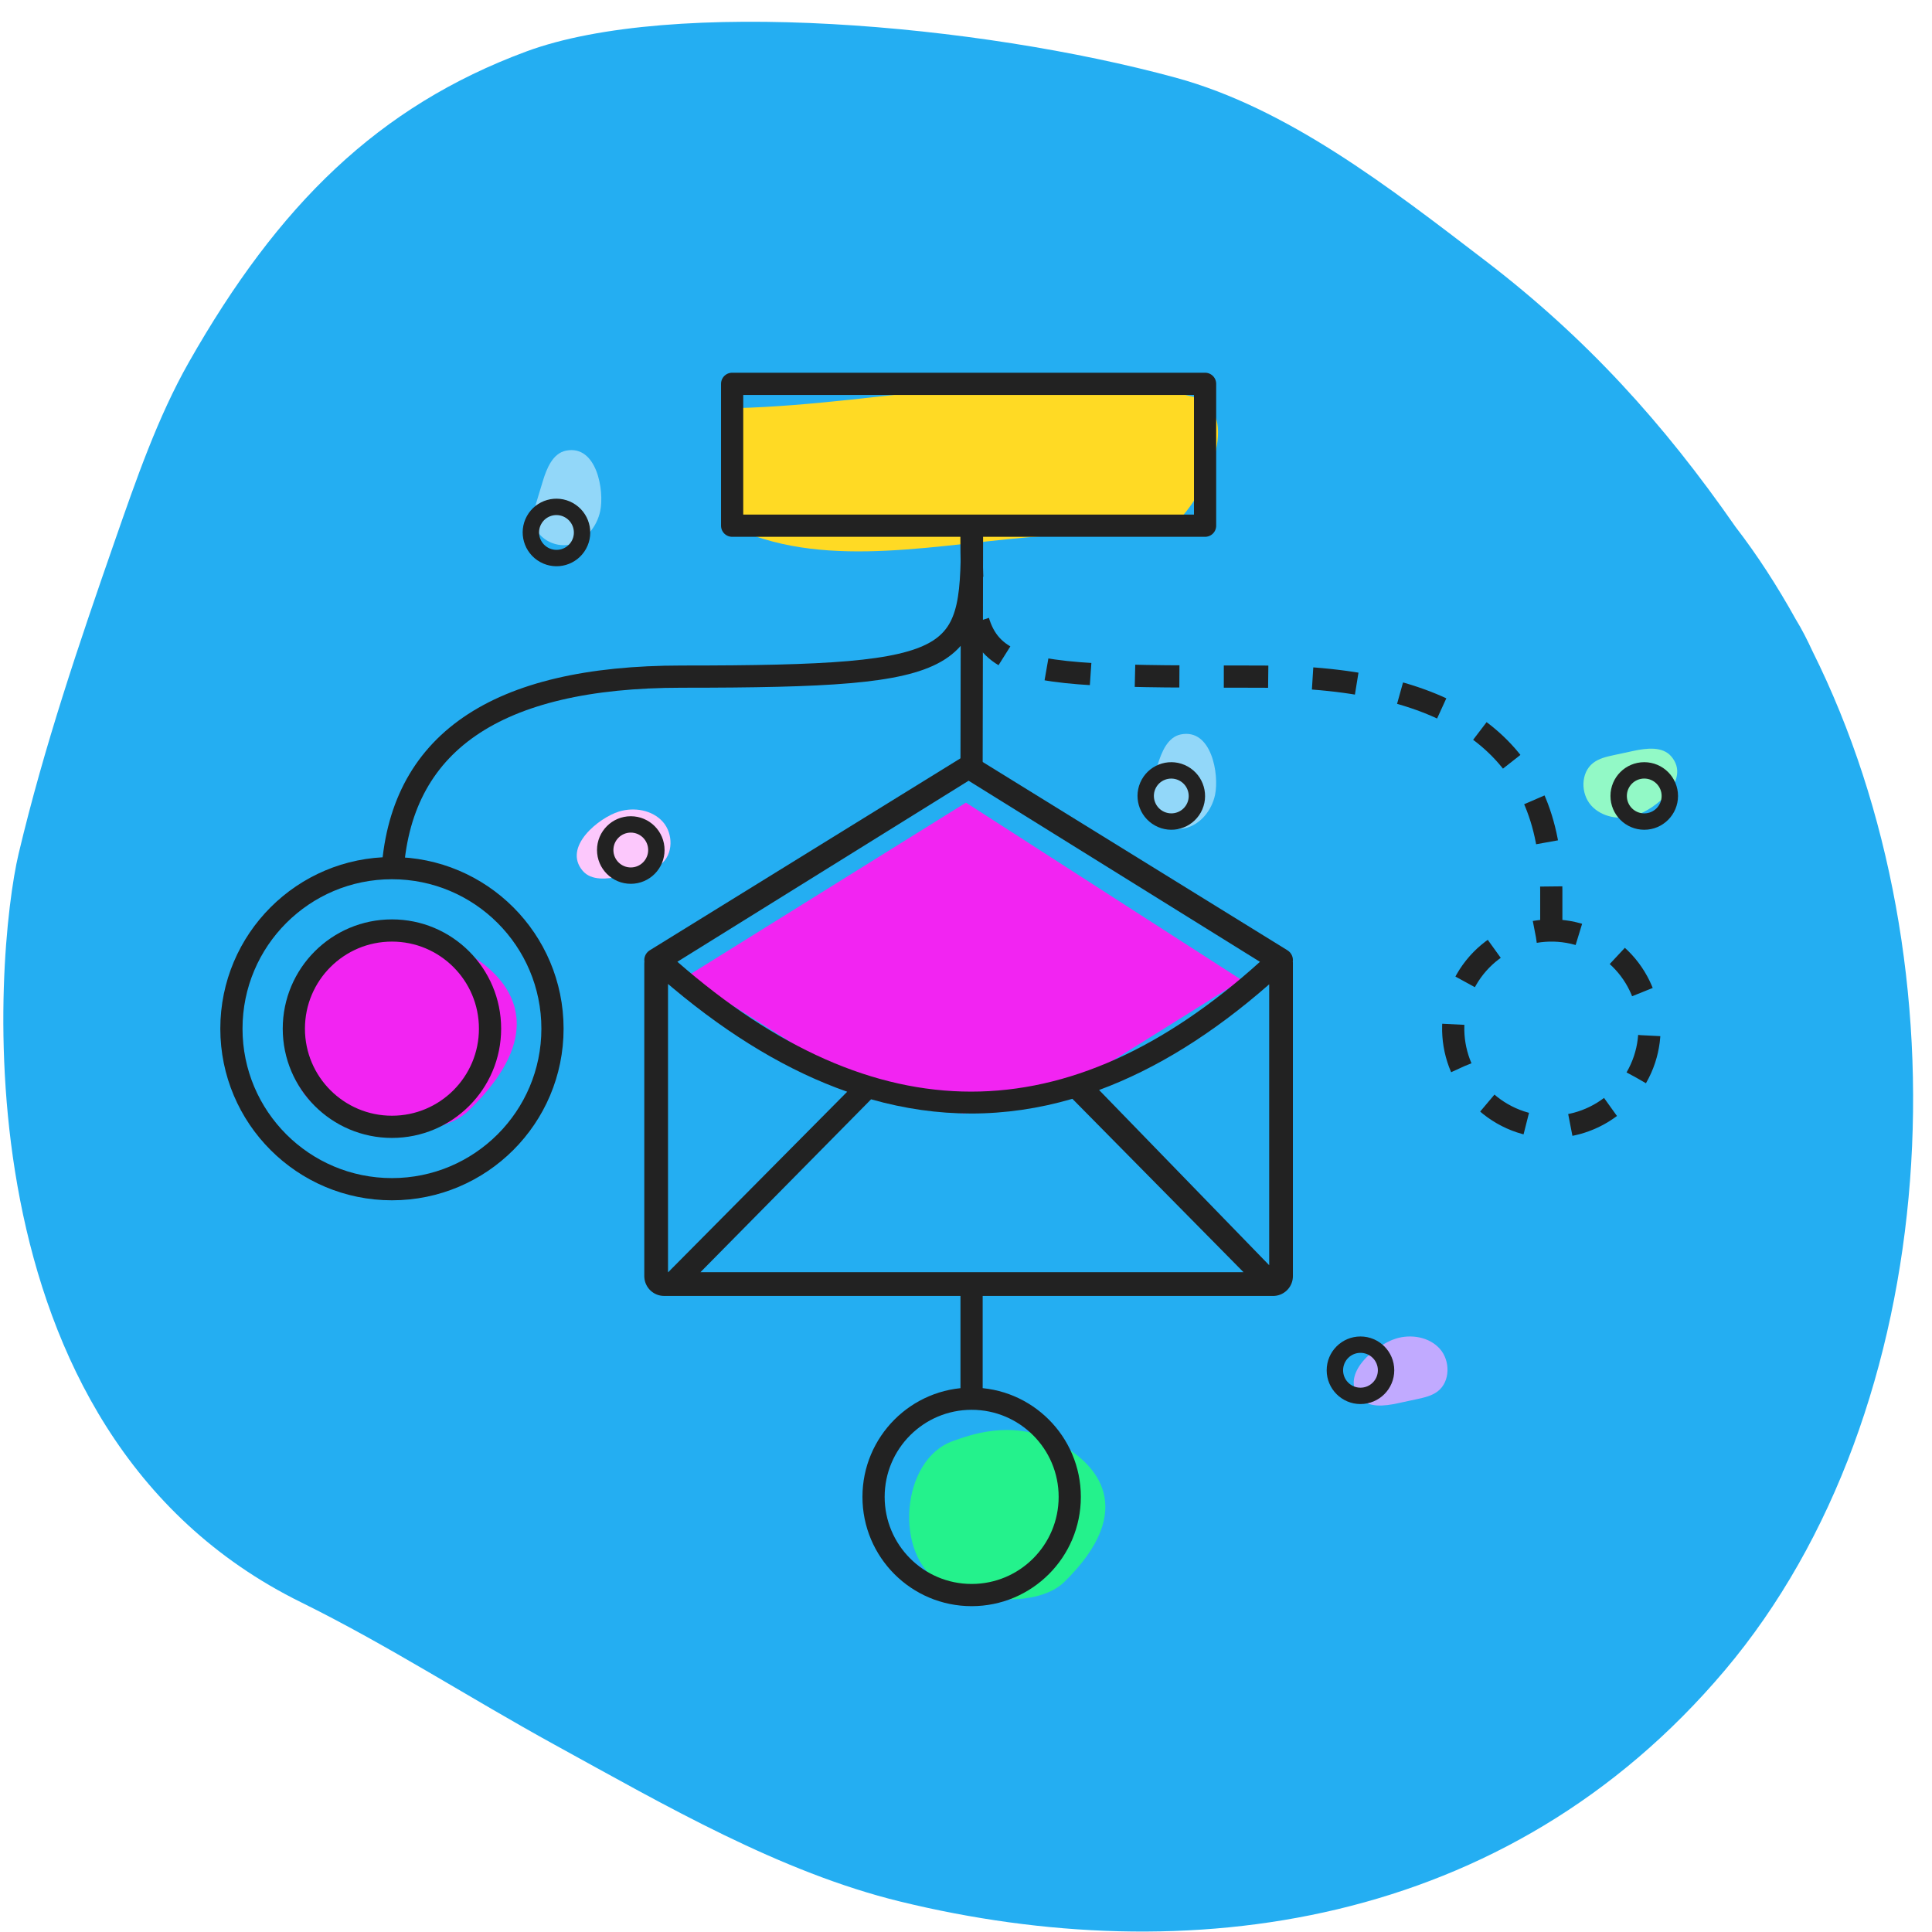<?xml version="1.0" encoding="UTF-8"?> <svg xmlns="http://www.w3.org/2000/svg" width="87" height="87" viewBox="0 0 87 87" fill="none"><g clip-path="url(#clip0_3578_2788)"><g clip-path="url(#clip1_3578_2788)"><path fill-rule="evenodd" clip-rule="evenodd" d="M81.613 29.314C81.385 28.819 81.14 28.335 80.86 27.88C80.032 26.389 79.133 24.997 78.152 23.725C74.91 19.059 71.44 15.229 66.906 11.755C62.523 8.397 57.967 4.867 52.941 3.497C44.066 1.079 30.293 -0.127 23.684 2.324C17.038 4.789 12.528 9.225 8.504 16.313C7.101 18.785 6.135 21.588 5.173 24.349C3.555 28.994 1.993 33.588 0.84 38.436C-0.211 42.857 -2.171 64.408 13.561 72.155C17.448 74.07 21.166 76.476 24.99 78.575C29.971 81.309 35.137 84.312 40.538 85.629C53.415 88.772 67.826 86.873 77.671 75.215C87.587 63.475 88.677 43.462 81.613 29.314Z" fill="#24AEF2"></path><path fill-rule="evenodd" clip-rule="evenodd" d="M33.135 18.379C39.984 18.204 47.141 16.243 53.682 17.856C55.889 18.4 54.532 21.843 53.172 23.32C52.129 24.451 49.713 24.007 47.943 24.083C43.302 24.283 38.255 25.62 33.998 24.145C31.883 23.412 33.092 20.567 32.639 18.778" fill="#FFDA24"></path><path fill-rule="evenodd" clip-rule="evenodd" d="M73.625 36.73C72.942 36.94 72.126 36.803 71.65 36.269C71.174 35.735 71.175 34.795 71.74 34.357C72.006 34.15 72.348 34.074 72.677 34.003C72.968 33.94 73.259 33.877 73.551 33.815C74.144 33.687 74.869 33.6 75.261 34.065C76.172 35.141 74.526 36.453 73.625 36.73Z" fill="#92F9C6"></path><path fill-rule="evenodd" clip-rule="evenodd" d="M53.354 37.298C52.657 37.456 51.835 36.998 51.725 36.292C51.674 35.959 51.773 35.623 51.87 35.301C51.957 35.016 52.043 34.731 52.129 34.446C52.305 33.865 52.581 33.189 53.177 33.071C54.56 32.797 54.909 34.872 54.715 35.794C54.568 36.493 54.052 37.14 53.354 37.298Z" fill="#92D7F9"></path><path fill-rule="evenodd" clip-rule="evenodd" d="M27.873 36.545C28.556 36.336 29.372 36.473 29.848 37.007C30.324 37.54 30.323 38.481 29.758 38.919C29.492 39.125 29.151 39.202 28.821 39.273C28.53 39.335 28.239 39.398 27.948 39.461C27.354 39.588 26.63 39.675 26.237 39.211C25.327 38.134 26.972 36.822 27.873 36.545Z" fill="#FCC8FC"></path><path fill-rule="evenodd" clip-rule="evenodd" d="M62.862 60.277C63.544 60.067 64.361 60.204 64.837 60.738C65.313 61.272 65.312 62.212 64.746 62.65C64.481 62.857 64.139 62.933 63.81 63.004C63.519 63.066 63.227 63.129 62.936 63.192C62.343 63.32 61.618 63.406 61.225 62.942C60.315 61.866 61.961 60.554 62.862 60.277Z" fill="#C1AAFF"></path><path fill-rule="evenodd" clip-rule="evenodd" d="M27.028 23.016C26.881 23.715 26.365 24.362 25.668 24.52C24.97 24.677 24.148 24.22 24.039 23.514C23.987 23.181 24.086 22.845 24.184 22.523C24.27 22.238 24.356 21.953 24.443 21.668C24.619 21.087 24.894 20.411 25.49 20.293C26.873 20.018 27.223 22.093 27.028 23.016Z" fill="#92D7F9"></path><path fill-rule="evenodd" clip-rule="evenodd" d="M43.498 36.143L30.917 43.974L39.313 49.271L43.375 50.143L47.76 49.228L55.917 44.133L43.498 36.143Z" fill="#F224F2"></path><path fill-rule="evenodd" clip-rule="evenodd" d="M42.931 64.885C40.536 65.713 40.254 70.056 42.344 71.264C44.001 72.222 46.799 72.34 47.921 71.242C51.262 67.973 49.449 65.866 47.468 64.885C45.487 63.904 43.592 64.657 42.931 64.885Z" fill="#24F28C"></path><path fill-rule="evenodd" clip-rule="evenodd" d="M15.257 42.666C12.452 43.623 12.122 48.645 14.569 50.043C16.509 51.15 19.784 51.287 21.098 50.017C25.009 46.237 22.887 43.8 20.568 42.666C18.249 41.532 16.029 42.403 15.257 42.666Z" fill="#F224F2"></path><path d="M61.264 60.183C62.104 60.183 62.785 60.865 62.785 61.705C62.785 62.545 62.104 63.226 61.264 63.226C60.423 63.226 59.742 62.545 59.742 61.705C59.742 60.865 60.423 60.183 61.264 60.183ZM61.264 60.92C60.831 60.92 60.481 61.271 60.481 61.705C60.481 62.138 60.831 62.489 61.264 62.489C61.696 62.489 62.047 62.138 62.047 61.705C62.047 61.271 61.696 60.92 61.264 60.92ZM28.405 36.756C29.245 36.756 29.926 37.438 29.926 38.278C29.926 39.117 29.245 39.799 28.405 39.799C27.564 39.799 26.884 39.117 26.884 38.278C26.884 37.438 27.564 36.756 28.405 36.756ZM28.405 37.493C27.973 37.493 27.622 37.844 27.622 38.278C27.622 38.711 27.973 39.062 28.405 39.062C28.837 39.062 29.188 38.711 29.188 38.278C29.188 37.844 28.837 37.493 28.405 37.493ZM74.042 34.322C74.882 34.322 75.563 35.004 75.563 35.843C75.563 36.683 74.882 37.365 74.042 37.365C73.202 37.365 72.521 36.683 72.521 35.843C72.521 35.003 73.201 34.322 74.042 34.322ZM51.414 35.105C51.821 34.37 52.746 34.106 53.481 34.514C54.216 34.922 54.482 35.848 54.076 36.582C53.669 37.317 52.743 37.581 52.009 37.173C51.274 36.765 51.007 35.84 51.414 35.105ZM74.042 35.059C73.61 35.059 73.259 35.41 73.259 35.843C73.259 36.277 73.61 36.628 74.042 36.628C74.474 36.628 74.825 36.277 74.825 35.843C74.825 35.41 74.474 35.059 74.042 35.059ZM53.124 35.159C52.744 34.949 52.267 35.085 52.058 35.462C51.849 35.84 51.986 36.317 52.366 36.528C52.745 36.738 53.222 36.602 53.431 36.224C53.64 35.847 53.503 35.37 53.124 35.159ZM23.727 23.239C24.134 22.505 25.059 22.24 25.794 22.648C26.529 23.056 26.796 23.982 26.389 24.716C25.982 25.451 25.057 25.715 24.322 25.307C23.587 24.899 23.32 23.974 23.727 23.239ZM25.437 23.293C25.058 23.083 24.581 23.219 24.372 23.597C24.162 23.975 24.3 24.451 24.679 24.662C25.059 24.873 25.535 24.737 25.745 24.359C25.954 23.981 25.816 23.504 25.437 23.293Z" fill="#222222"></path><path d="M29.904 58.357C29.432 58.357 29.046 57.989 29.015 57.524L29.013 57.466V43.376C29.013 43.351 29.015 43.326 29.018 43.302C28.993 43.122 29.066 42.936 29.22 42.82L29.262 42.791L43.332 34.098C43.49 34 43.688 33.992 43.854 34.072L43.903 34.098L57.973 42.791C58.156 42.904 58.244 43.108 58.216 43.304L58.219 43.324L58.221 43.376V57.466C58.221 57.938 57.854 58.325 57.389 58.356L57.331 58.357H29.904ZM30.082 44.308V57.287L30.092 57.287L38.15 49.162C35.539 48.246 32.924 46.69 30.306 44.498L30.082 44.308ZM43.731 50.143C42.231 50.143 40.729 49.929 39.226 49.503L31.543 57.287H55.996L48.291 49.481C46.777 49.922 45.257 50.143 43.731 50.143ZM49.493 49.084L57.153 56.974V44.324C54.62 46.545 52.066 48.133 49.493 49.084ZM43.617 35.157L30.503 43.309C34.974 47.216 39.381 49.157 43.731 49.157C48.078 49.157 52.411 47.217 56.737 43.312L43.617 35.157Z" fill="#222222"></path><path d="M17.663 39.456C17.955 33.465 22.301 30.469 30.699 30.469C43.751 30.469 43.77 29.781 43.77 23.673M43.751 57.952V63.189M43.77 24.13L43.751 34.322M32.969 17.284H54.266V23.673H32.969V17.284ZM48.172 67.406C48.172 64.965 46.194 62.985 43.754 62.985C41.315 62.985 39.337 64.965 39.337 67.406C39.337 69.848 41.315 71.827 43.754 71.827C46.194 71.827 48.172 69.848 48.172 67.406ZM22.067 46.322C22.067 43.88 20.09 41.901 17.65 41.901C15.21 41.901 13.232 43.88 13.232 46.322C13.232 48.763 15.21 50.742 17.65 50.742C20.09 50.742 22.067 48.763 22.067 46.322ZM24.879 46.322C24.879 42.329 21.642 39.093 17.65 39.093C13.657 39.093 10.421 42.329 10.421 46.322C10.421 50.314 13.657 53.551 17.65 53.551C21.642 53.551 24.879 50.314 24.879 46.322Z" stroke="#222222" stroke-linejoin="round"></path><path d="M69.856 41.918V40.116C69.856 33.685 65.505 30.469 56.803 30.469C43.751 30.469 43.769 30.469 43.744 23.673M73.685 48.53C74.905 46.416 74.182 43.713 72.069 42.493C69.956 41.273 67.254 41.998 66.033 44.113C64.812 46.227 65.535 48.93 67.648 50.15C69.761 51.37 72.464 50.645 73.685 48.53Z" stroke="#222222" stroke-linejoin="round" stroke-dasharray="2 2"></path></g></g><defs><clipPath id="clip0_3578_2788"><rect width="86" height="86" fill="white" transform="translate(0.15 0.98)"></rect></clipPath><clipPath id="clip1_3578_2788"><rect width="86" height="86" fill="white" transform="translate(0.15 0.98)"></rect></clipPath></defs></svg> 